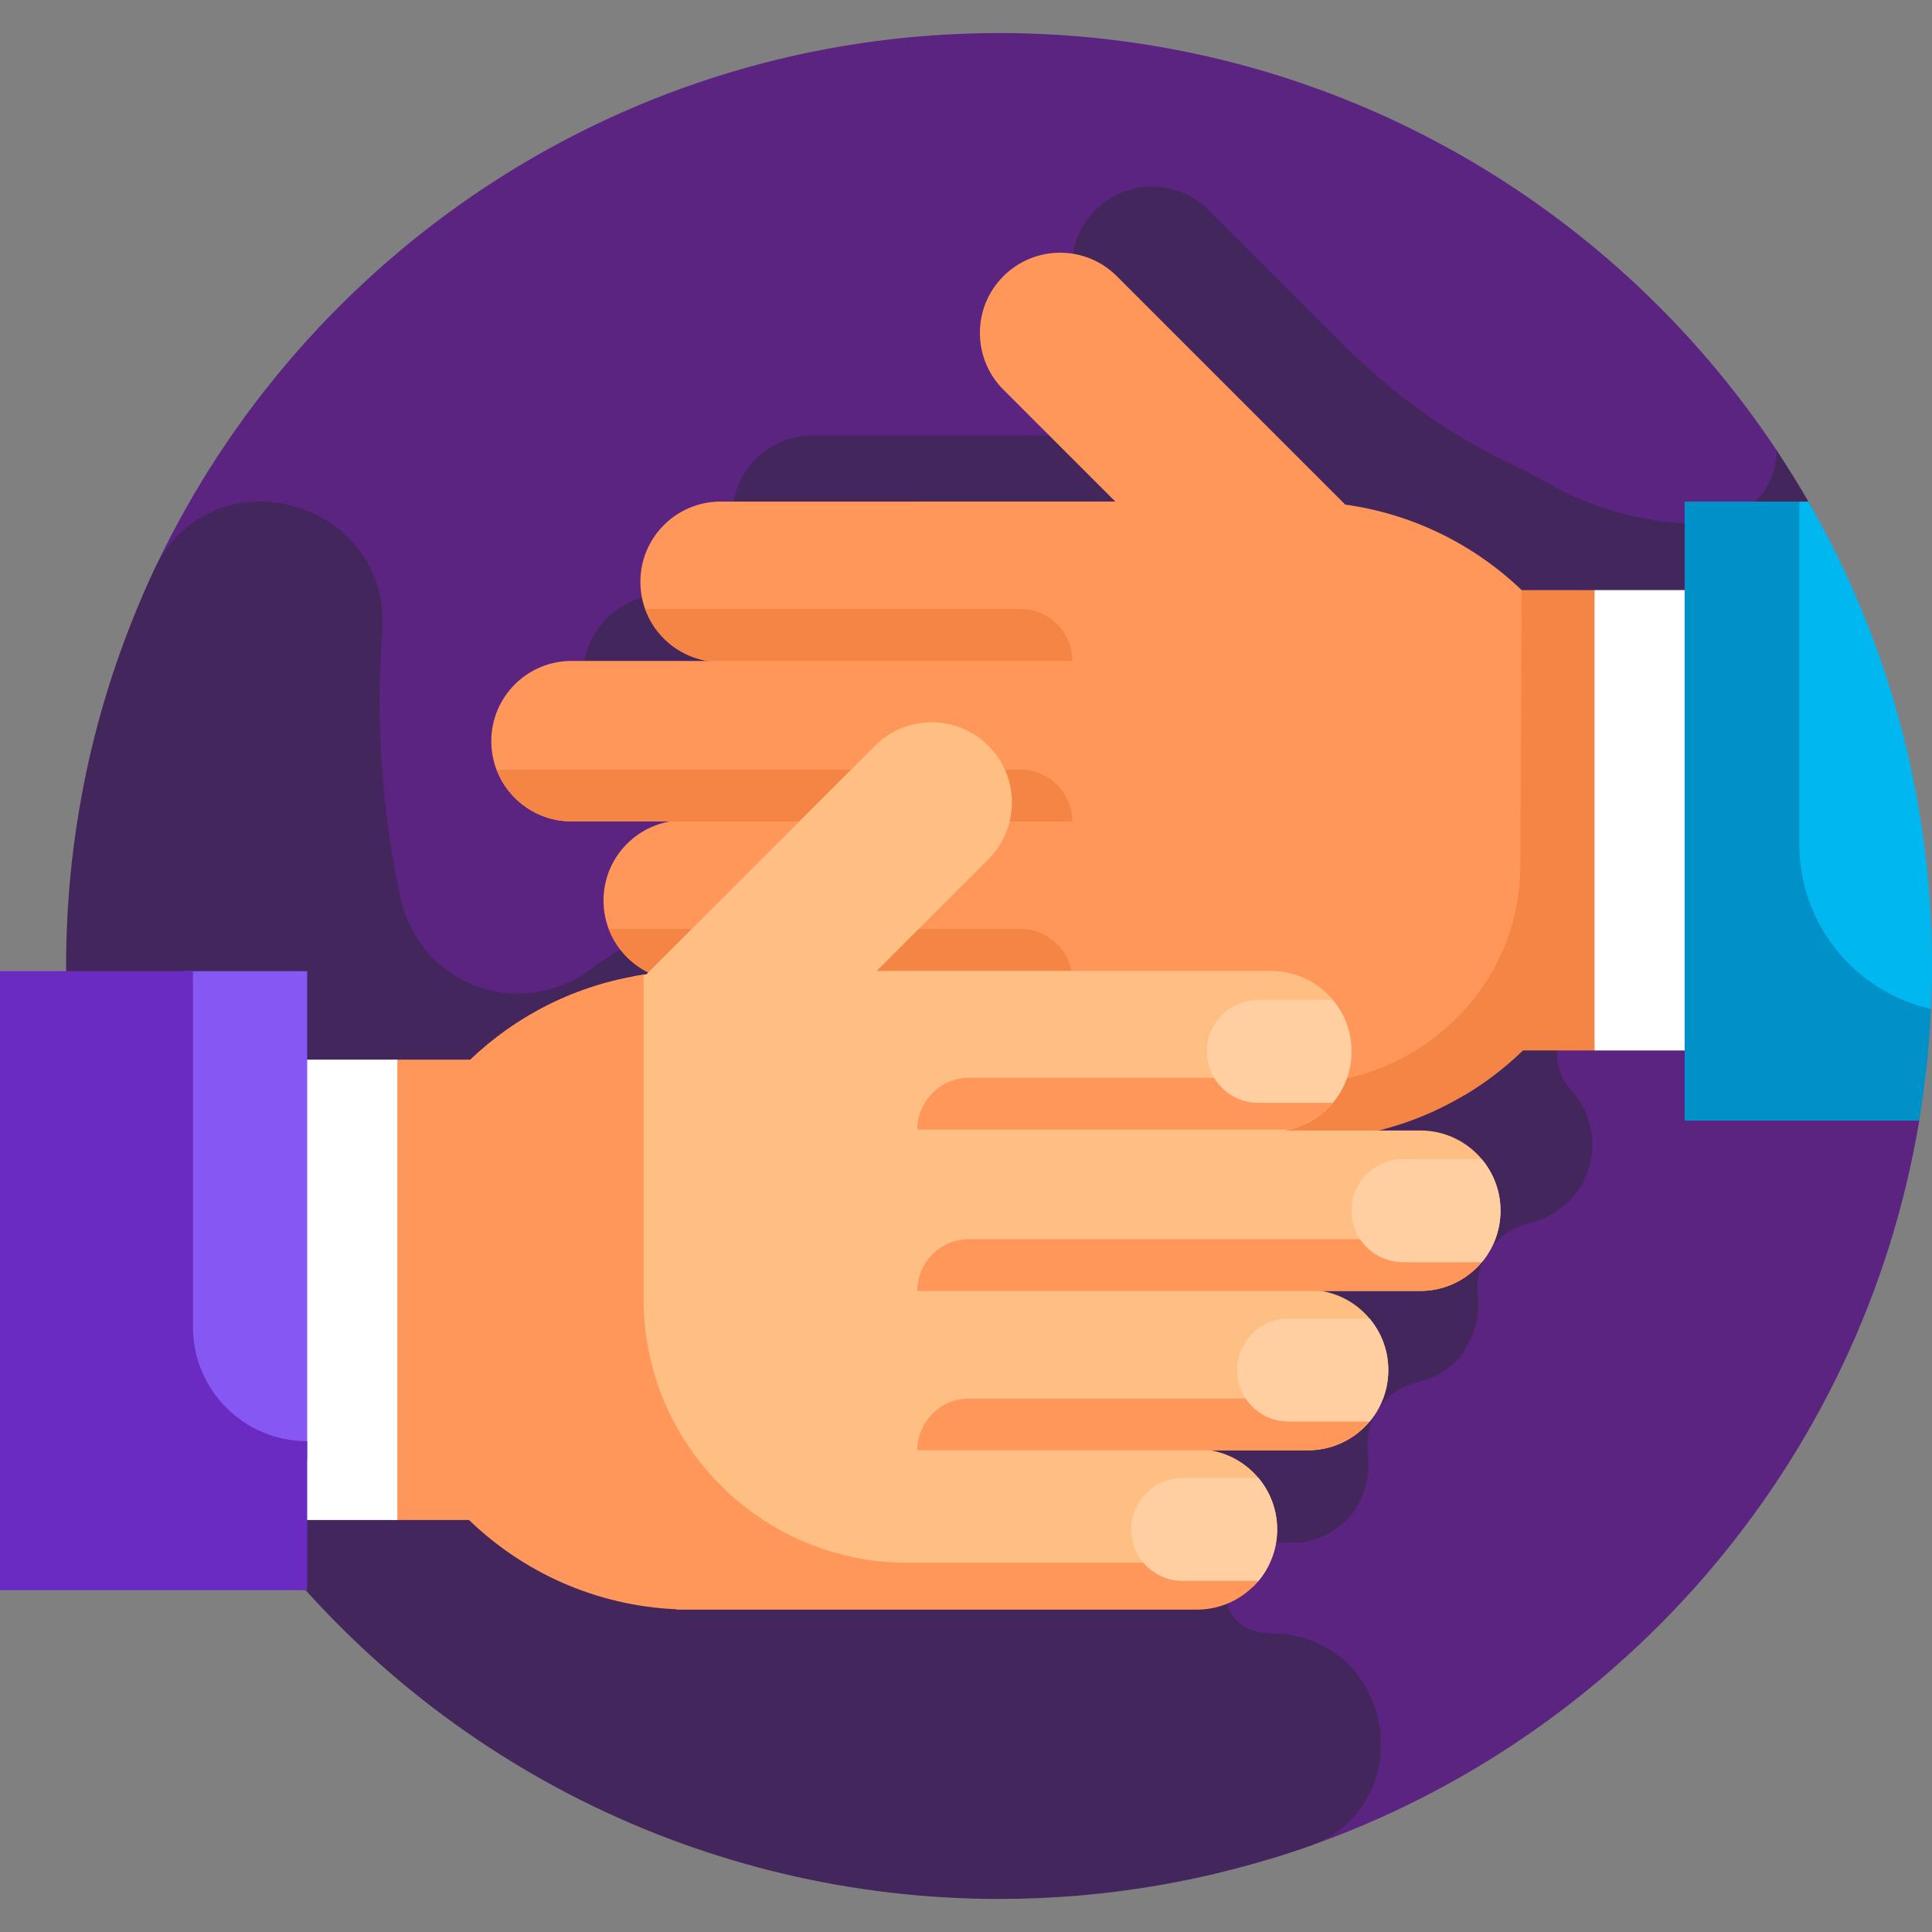<svg id="Layer_1" enable-background="new 0 0 510.761 510.761" height="512" viewBox="0 0 510.761 510.761" width="512" xmlns="http://www.w3.org/2000/svg"><rect x="0" y="0" width="510.761" height="510.761" fill="#808080" stroke="none"/><g><path d="m507.39 296.259c-15.234 91.331-80.655 165.677-166.955 193.73-24.03 7.811-49.68 4.805-76.315 4.805-136.216 0-240.446-103.196-240.446-239.413 0-37.374 2.117-72.807 16.995-104.55 39.346-83.949 124.609-142.092 223.451-142.092 85.791 0 161.352 43.802 205.539 110.263 2.948 4.434 39.948 163.961 37.731 177.257z" fill="#5c2481"/><path d="m469.658 119.002c0 10.787-8.745 19.532-19.532 19.532-14.175 0-28.129-3.601-40.476-10.563-3.292-1.856-6.848-3.743-10.461-5.462-16.188-7.702-30.884-18.21-43.56-30.886l-36.072-36.072c-8.283-8.283-21.713-8.283-29.996 0-8.283 8.283-8.283 21.713 0 29.996 10.918 10.918 3.185 29.585-12.255 29.585h-62.506c-14.627 0-24.948 14.517-19.932 28.406 4.401 12.184 16.261 13.643 16.364 13.692.103.015.149.022.199.03h-36.045c-14.831 0-25.118 14.866-19.795 28.778 3.131 8.187 11.043 13.643 19.795 13.643h26.297c-20.354 3.257-24.556 30.761-6.006 39.934l-.478.478c-14.508 2.013-27.831 7.712-39.001 16.122-5.536 4.168-12.259 6.454-19.189 6.454-15.037 0-27.95-10.551-31.112-25.252-4.962-23.07-6.592-46.77-4.847-70.316 2.61-35.215-45.386-48.239-60.374-16.267-14.886 31.753-23.199 67.189-23.199 104.546 0 55.325 18.216 106.395 48.977 147.54 46.997 62.861 120.178 99.102 197.664 99.102 28.444 0 55.95-4.843 81.641-13.852 30.096-10.554 23.286-55.043-8.582-56.309-.755-.03-1.509-.063-2.263-.1-15.355-.75-14.819-23.672.553-23.839 5.268-.057 8.66-.132 9.175-.228 12.599-2.359 18.191-13.324 16.985-23.469-1.04-8.757 4.464-16.895 13.078-18.781 4.285-.938 8.607-3.452 11.668-7.108 3.837-6.008 4.912-11.297 4.358-15.815-1.103-9.004 4.887-17.171 13.726-19.21.566-.131 1.109-.292 1.734-.49 3.906-1.242 7.389-3.677 9.848-6.613v-.001c4.843-5.787 6.377-14.009 3.446-21.398-1.415-3.573-3.264-5.505-3.447-5.808-.247-.295-.496-.579-.748-.852-5.483-5.95-4.635-15.199 1.95-19.9.12-.086.24-.172.36-.259 6.869-4.958 15.063-7.75 23.535-7.75 0 0 62.301-83.546 36.939-127.64-2.647-4.607-5.454-9.143-8.416-13.598z" fill="#43265c"/><g><g fill="#ff965a"><path d="m210.143 301.406h137.578v-42.42h-137.578c-11.714 0-21.21 9.496-21.21 21.21-.001 11.714 9.496 21.21 21.21 21.21z"/><path d="m404.155 157.851c-15.313-15.578-36.615-25.249-60.185-25.249h-100.988v156.89h144.224c6.212-3.713 11.905-8.203 16.949-13.333z"/><path d="m190.507 175.022h162.362v-42.42h-162.362c-11.714 0-21.21 9.496-21.21 21.21-.001 11.714 9.495 21.21 21.21 21.21z"/><path d="m151.093 217.15h162.362v-42.42h-162.362c-11.714 0-21.21 9.496-21.21 21.21 0 11.714 9.496 21.21 21.21 21.21z"/><path d="m180.759 259.278h162.362v-42.42h-162.362c-11.714 0-21.21 9.496-21.21 21.21 0 11.714 9.496 21.21 21.21 21.21z"/></g><path d="m186.939 174.699h96.542c0-7.562-6.13-13.692-13.692-13.692h-99.214c2.558 7.084 8.765 12.403 16.364 13.692z" fill="#f58545"/><path d="m180.685 259.274h102.796c0-7.562-6.13-13.692-13.692-13.692h-108.845c3.028 7.978 10.709 13.661 19.741 13.692z" fill="#f58545"/><path d="m151.093 217.15h132.388c0-7.535-6.108-13.643-13.643-13.643h-138.541c3.051 7.972 10.752 13.643 19.796 13.643z" fill="#f58545"/><path d="m265.267 103.017 114.808 114.808 29.996-29.996-114.808-114.808c-8.283-8.283-21.713-8.283-29.996 0-8.283 8.283-8.283 21.712 0 29.996z" fill="#ff965a"/><path d="m421.538 156.004h-19.236l-.381 73.919c-.543 30.418-25.364 54.963-55.747 56.52-.212.011-.425.021-.638.03v.095h-137.577c-7.971 0-14.906-4.402-18.53-10.902-.318 1.461-.496 2.974-.496 4.53 0 11.714 9.496 21.21 21.21 21.21h137.578v-.095c21.285-.931 40.511-9.749 54.855-23.6h18.962l4.868-68.749z" fill="#f58545"/><path d="m421.538 156.004h57.756v121.707h-57.756z" fill="#fff" transform="matrix(-1 0 0 -1 900.832 433.715)"/><path d="m445.364 296.256h62.006c1.612-9.666 2.672-19.52 3.131-29.53.172-3.76-34.811-134.124-34.811-134.124h-30.326z" fill="#0091c8"/><path d="m475.69 223.259c0 21.254 14.888 39.019 34.801 43.466.17-3.761.27-7.541.27-11.344 0-44.701-11.892-86.624-32.684-122.779h-2.387z" fill="#00b7f0"/></g><g fill="#ffbe82"><path d="m336.069 299.157h-162.362v-42.42h162.362c11.714 0 21.21 9.496 21.21 21.21 0 11.714-9.496 21.21-21.21 21.21z"/><path d="m336.069 299.157h-162.362v-42.42h162.362c11.714 0 21.21 9.496 21.21 21.21 0 11.714-9.496 21.21-21.21 21.21z"/><path d="m261.308 227.151-114.807 114.808-29.996-29.996 114.808-114.808c8.283-8.283 21.713-8.283 29.996 0 8.282 8.284 8.282 21.713-.001 29.996z"/><path d="m375.483 341.285h-162.363v-42.42h162.362c11.714 0 21.21 9.496 21.21 21.21.001 11.714-9.495 21.21-21.209 21.21z"/><path d="m345.816 383.413h-162.362v-42.42h162.362c11.714 0 21.21 9.496 21.21 21.21.001 11.714-9.495 21.21-21.21 21.21z"/><path d="m331.332 419.418c3.894-3.846 6.311-9.182 6.311-15.088 0-11.714-9.496-21.21-21.21-21.21h-137.578v36.298z"/><path d="m283.593 416.143v-159.406h-100.988c-5.174 0-10.232.491-15.149 1.382v158.023h116.137z"/></g><path d="m239.783 413.148c-38.476-.046-69.643-31.25-69.643-69.726v-85.738c-17.653 2.615-33.519 10.682-45.833 22.454h-20.963v121.707h20.656c14.344 13.85 33.57 22.669 54.855 23.6v.095h137.578c8.564 0 15.923-5.086 19.273-12.392z" fill="#ff965a"/><path d="m299.044 404.33c0 7.513 6.09 13.603 13.603 13.603h20.051c3.084-3.683 4.945-8.424 4.945-13.603s-1.861-9.92-4.945-13.603h-20.051c-7.513 0-13.603 6.09-13.603 13.603z" fill="#ffcea1"/><path d="m364.8 371.62v-1.899h-108.592c-7.562 0-13.692 6.13-13.692 13.692h103.3c8.327 0 15.513-4.81 18.984-11.793z" fill="#ff965a"/><path d="m395.296 327.593h-139.088c-7.562 0-13.692 6.13-13.692 13.692h132.966c9.063 0 16.777-5.694 19.814-13.692z" fill="#ff965a"/><path d="m242.517 298.642h98.154c7.195-1.593 13-6.837 15.4-13.692h-99.863c-7.561 0-13.691 6.13-13.691 13.692z" fill="#ff965a"/><path d="m319.038 277.947c0 7.513 6.09 13.603 13.603 13.603h19.693c3.084-3.683 4.945-8.424 4.945-13.603 0-5.179-1.861-9.92-4.945-13.603h-19.693c-7.513 0-13.603 6.09-13.603 13.603z" fill="#ffcea1"/><path d="m357.279 320.075c0 7.513 6.09 13.604 13.603 13.604h20.865c3.084-3.683 4.945-8.424 4.945-13.604 0-5.179-1.861-9.92-4.945-13.603h-20.865c-7.512-.001-13.603 6.09-13.603 13.603z" fill="#ffcea1"/><path d="m340.643 348.599c-7.513 0-13.603 6.09-13.603 13.603 0 7.513 6.09 13.603 13.603 13.603h21.439c3.084-3.683 4.945-8.424 4.945-13.603 0-5.179-1.861-9.92-4.945-13.603z" fill="#ffcea1"/><path d="m47.282 280.139h57.756v121.707h-57.756z" fill="#fff"/><path d="m48.316 256.737h32.895v129.272h-32.895z" fill="#8757f3"/><path d="m51.009 350.811v-94.074h-51.009v163.653h81.211v-39.377c-16.68 0-30.202-13.522-30.202-30.202z" fill="#6a2bc2"/></g></svg>